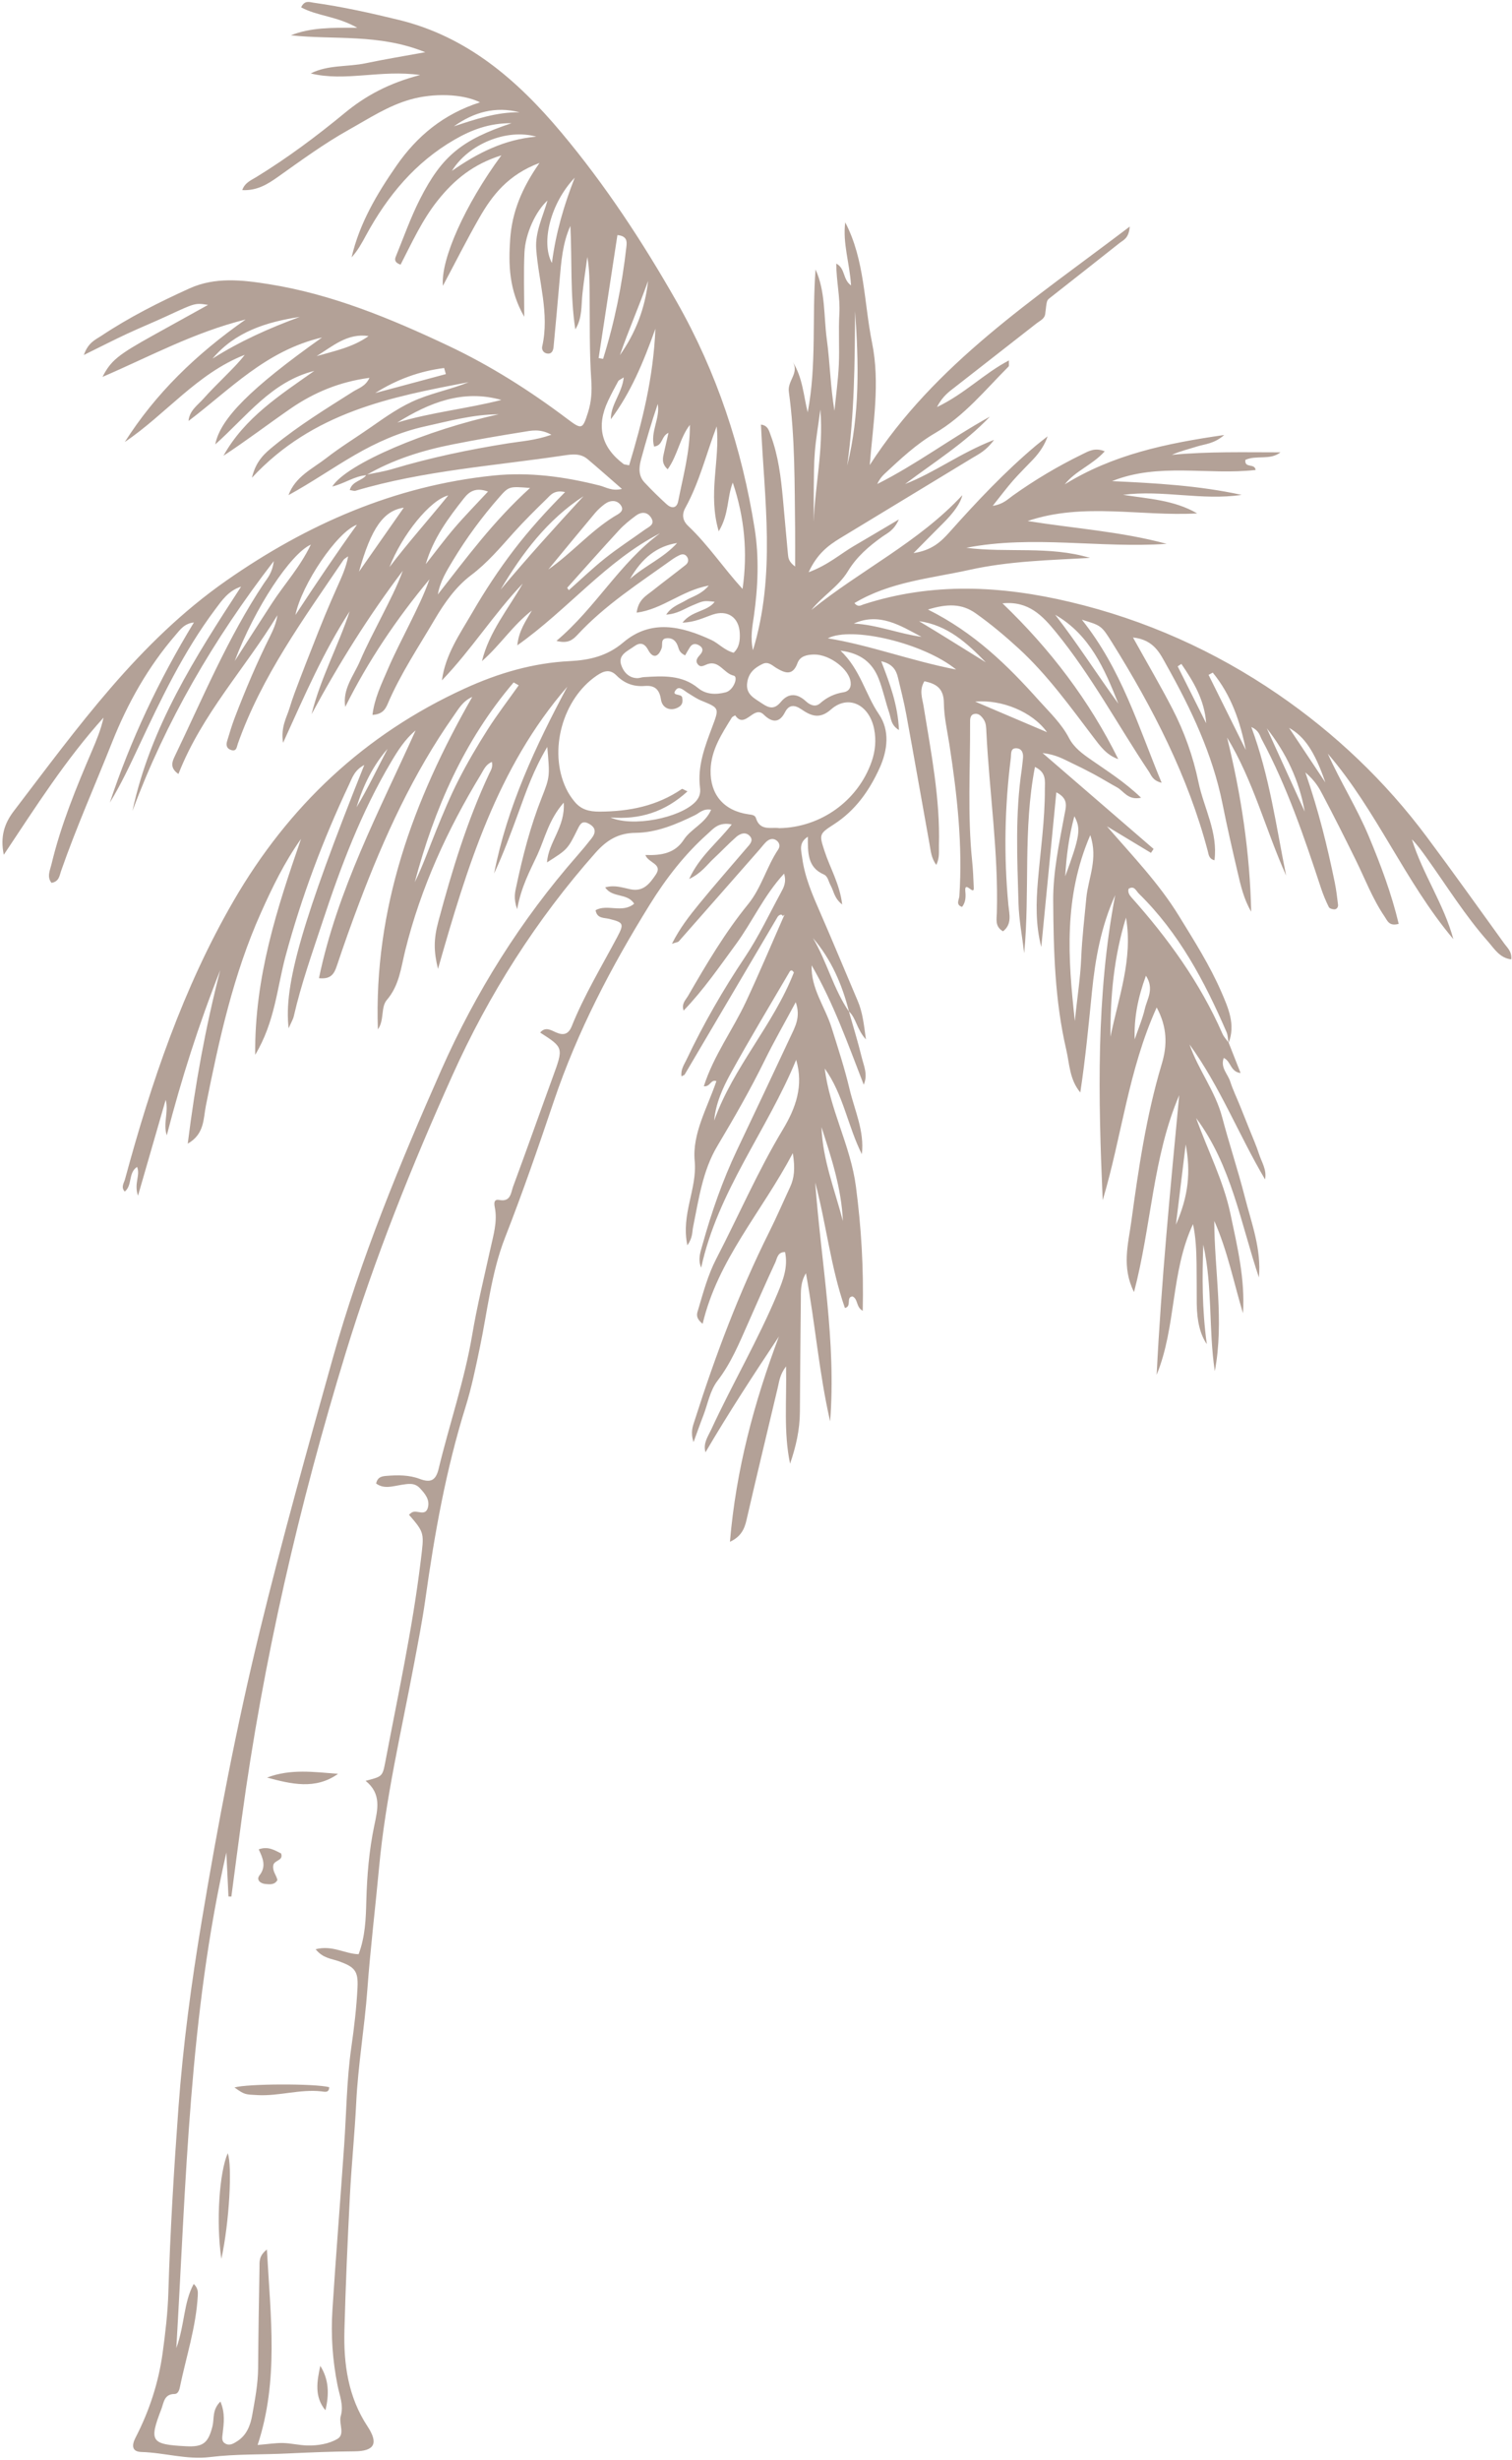 <?xml version="1.0" encoding="UTF-8" standalone="no"?><svg xmlns="http://www.w3.org/2000/svg" xmlns:xlink="http://www.w3.org/1999/xlink" fill="#b3a197" height="500.8" preserveAspectRatio="xMidYMid meet" version="1" viewBox="-0.5 -0.4 308.0 500.8" width="308" zoomAndPan="magnify"><g><g id="change1_1"><path d="M74.19,96.34c-2.45,.15-4.48,1.7-7.01,2.31,2.93-4.64,19.39-11.58,33.9-14.7-5.14,0-10.09,1.37-15.07,2.47-5.08,1.13-9.81,3.24-14.27,5.83-4.53,2.62-8.83,5.62-13.47,8.15,1.38-3.8,4.91-5.37,7.75-7.58,2.87-2.23,5.99-4.13,8.97-6.21,3.11-2.17,6.17-4.36,9.75-5.79,3.37-1.35,6.92-2.06,10.24-3.42-15.85,3.01-31.7,6.05-44.16,19.46,.83-3.52,2.69-5.03,4.5-6.51,5.06-4.14,10.62-7.55,16.13-11.04,1.11-.7,2.51-1.05,3.31-2.79-6.09,.8-11.32,2.99-16.08,6.27-4.57,3.16-8.99,6.53-13.66,9.59,4.31-7.75,11.54-12.36,18.5-17.27-8.68,2.16-13.77,9.26-20.17,14.96,1-5.24,7.26-11.49,21.75-21.77-11.5,2.69-18.78,10.66-27.2,17,.19-2.14,1.86-3.2,3.05-4.54,1.4-1.59,2.93-3.07,4.42-4.58,1.37-1.39,2.77-2.75,3.98-4.34-9.7,3.78-16.06,12.1-24.43,17.74,6.28-9.86,14.46-17.82,24.62-24.94-10.55,2.63-19.43,7.5-29.16,11.69,1.7-3.33,3.19-4.5,10.24-8.42,3.69-2.05,7.39-4.1,11.26-6.24-2.62-.42-2.61-.4-8.25,2.21-2.75,1.28-5.56,2.42-8.31,3.7-2.68,1.25-5.31,2.6-8.74,4.29,.88-2.55,2.36-3.11,3.54-3.89,5.7-3.79,11.8-6.87,18.02-9.68,5.2-2.35,10.73-1.71,16.13-.85,12.86,2.04,24.76,6.98,36.45,12.49,8.68,4.09,16.73,9.2,24.38,14.97,2.93,2.21,3.08,2.09,4.17-1.32,.7-2.18,.83-4.33,.67-6.68-.39-5.74-.27-11.52-.33-17.28-.03-2.56,0-5.12-.47-7.72-.33,2.48-.72,4.95-.99,7.43-.27,2.46,0,5-1.46,7.31-1.06-7.01-.65-14.03-1-21.06-1.6,3.52-1.87,7.3-2.2,11.08-.39,4.53-.8,9.05-1.23,13.58-.06,.59-.28,1.3-1,1.34-.92,.05-1.49-.7-1.31-1.46,1.53-6.75-.76-13.24-1.22-19.85-.24-3.41,1.32-6.49,2.3-9.86-2.38,2.14-4.53,6.73-4.7,10.64-.18,4.03-.04,8.08-.04,13.03-3.14-5.49-3.22-10.67-2.86-15.88,.38-5.33,2.29-10.2,5.97-15.44-6.43,2.42-9.62,6.57-12.27,11.19-2.55,4.45-4.86,9.05-7.41,13.83-.49-5.35,4.53-16.55,11.91-26.56-5.75,1.79-9.62,4.99-12.95,9.16-3.2,4.01-5.3,8.67-7.58,13.09-1.3-.45-1.19-1.1-.98-1.63,1.61-3.93,3.02-7.96,4.94-11.73,4.48-8.81,8.54-12.07,18.65-15.44-4.58-.03-8.19,1.37-11.62,3.35-8,4.62-13.65,11.43-18.01,19.44-.85,1.57-1.7,3.15-2.96,4.52,1.61-6.92,5.14-12.9,9.15-18.67,4.18-6.01,9.54-10.49,17.01-12.89-3.68-1.8-9.55-1.87-14.1-.6-4.6,1.28-8.53,3.9-12.63,6.19-5.04,2.82-9.69,6.23-14.39,9.56-2.1,1.49-4.26,2.87-7.31,2.72,.51-1.51,1.83-2.02,2.87-2.66,6.35-3.89,12.29-8.33,18.03-13.06,4.23-3.49,9-6.07,15.34-7.71-8.13-1.13-15.23,1.41-22.3-.32,3.57-1.8,7.52-1.29,11.24-2.08,3.7-.78,7.43-1.39,12.09-2.24-9.41-3.82-18.53-2.48-27.37-3.44,4.04-1.6,8.26-1.56,13.53-1.53-4.16-2.39-8.17-2.37-11.44-4.17,.72-1.5,1.7-1.06,2.53-.94,5.86,.82,11.62,2.1,17.37,3.5,13.97,3.41,24.14,12.26,33.07,22.89,8.99,10.71,16.64,22.37,23.53,34.48,8.17,14.36,13.31,29.91,15.89,46.23,.92,5.83,.68,11.8-.15,17.69-.31,2.2-.78,4.39-.2,7.04,4.69-15.42,2.32-30.61,1.63-45.94,1.44,.17,1.65,1.29,1.98,2.17,1.56,4.16,2.08,8.52,2.49,12.91,.35,3.77,.67,7.55,1.03,11.32,.07,.73,.13,1.5,1.46,2.5,0-2.81,.02-5.13,0-7.45-.12-9.4,0-18.82-1.28-28.15-.31-2.24,2.16-3.77,.79-6.08,2.03,3.23,2.19,6.8,3.05,10.28,1.85-9.61,.86-19.35,1.6-29.08,2.05,4.52,1.65,9.46,2.29,14.19,.65,4.79,.74,9.66,1.56,14.57,.31-3.1,.74-6.19,.89-9.3,.16-3.48-.09-6.99,.11-10.46,.19-3.34-.62-6.6-.63-10.2,1.9,1.01,1.26,3.19,3.01,4.45-.27-4.5-1.74-8.59-1.18-12.84,4,7.69,3.8,16.31,5.46,24.5,1.67,8.26,.2,16.46-.47,24.91,13.34-20.68,33.34-33.64,52.96-48.55-.17,2.38-1.28,2.73-2,3.29-4.75,3.78-9.53,7.51-14.29,11.26-.62,.49-.61,.5-.92,3.19-.12,1.05-1.05,1.4-1.74,1.94-5.49,4.3-11,8.58-16.49,12.88-1.26,.99-2.65,1.88-3.82,4.18,5.72-2.74,9.59-6.86,14.65-9.49-.03,.72,.07,1.1-.07,1.24-4.78,4.78-9.04,10.1-15.03,13.59-3.8,2.22-7.03,5.27-10.25,8.27-.61,.57-1.11,1.25-1.47,2.06,8.02-4.03,15.13-9.41,22.94-13.72-5.1,5.38-11.36,9.27-17.27,13.72,5.98-2.3,11.15-6.28,18.12-8.99-1.63,2.24-3.13,2.9-4.47,3.71-8.94,5.44-17.89,10.85-26.83,16.28-2.45,1.49-4.73,3.18-6.47,6.96,4.03-1.51,6.47-3.74,9.23-5.35,2.81-1.64,5.6-3.3,9.15-5.4-1.02,2.29-2.35,2.78-3.4,3.53-2.73,1.95-5.2,4.07-6.99,7.03-1.88,3.1-5.15,5-7.43,7.87,10.02-8.12,21.84-13.77,30.75-23.37q-.52,2.37-4.06,5.86c-1.77,1.75-3.51,3.54-5.88,5.93,3.76-.57,5.59-2.32,7.3-4.23,5.55-6.23,11.27-12.3,17.67-17.69,.68-.57,1.39-1.1,2.34-1.85q-.81,2.45-3.01,4.76c-1.36,1.43-2.77,2.81-4.07,4.29-1.28,1.47-2.45,3.04-4.1,5.1,2.12-.32,3.04-1.33,4.09-2.08,4.46-3.18,9.14-5.97,14.06-8.37,1.3-.63,2.61-1.5,4.67-.65-2.53,2.8-5.97,3.97-8.15,6.73,9.74-6.02,20.53-8.34,32.49-10.05-2.07,1.8-3.88,1.82-5.48,2.32-1.72,.54-3.48,.96-5.2,1.72,7.37-.7,14.74-.51,22.14-.51-2.15,1.68-4.94,.5-7.16,1.54-.17,1.8,1.88,.59,2.1,2.05-9.72,1.1-19.75-1.55-29.25,2.27,8.87,.41,17.69,.9,26.38,2.8-8.05,1.21-16.08-1.07-24.14-.01,5.12,.81,10.37,1.03,15.1,3.78-11.5,.65-23.19-2.29-34.53,1.55,9.46,1.52,19.01,2.13,28.31,4.65-13.61,.93-27.26-1.83-40.81,.8,8.37,1.08,16.92-.44,25.2,2.06-8.25,.46-16.49,.64-24.59,2.44-7.91,1.75-16.13,2.4-23.4,6.76,.77,.92,1.33,.43,1.84,.27,14.01-4.55,28.1-3.83,42.18-.48,15.22,3.61,29.36,9.95,42.19,18.73,11.66,7.98,21.92,17.72,30.42,29.13,5.35,7.17,10.54,14.46,15.78,21.71,.6,.83,1.52,1.54,1.39,3.17-2.39-.28-3.48-2.21-4.76-3.66-4.63-5.24-8.32-11.19-12.37-16.86-.96-1.34-1.9-2.7-3.11-3.91,2.18,7.03,6.5,13.15,8.44,20.31-9.87-11.72-15.59-26.16-25.57-37.75,2.56,5.71,5.91,11.01,8.32,16.76,2.44,5.82,4.65,11.71,6.12,17.88-1.97,.55-2.31-.66-2.86-1.46-2.49-3.66-4.04-7.8-5.99-11.74-2.14-4.35-4.33-8.69-6.59-12.98-.73-1.4-1.49-2.85-3.57-4.65,2.76,8.01,4.5,15.19,5.99,22.43,.3,1.48,.48,2.99,.66,4.49,.06,.48-.25,.95-.74,.96-.39,.01-1-.18-1.14-.47-.6-1.22-1.13-2.48-1.56-3.77-3.42-10.38-6.92-20.72-12.11-30.39-.41-.77-.53-1.77-2.11-2.49,3.72,10.05,5.05,20.19,7.09,30.24-4.17-9.29-6.66-19.26-12.03-28.1,2.87,11.65,4.65,23.43,4.91,35.45-1.51-2.55-2.15-5.37-2.8-8.18-1.07-4.58-2.12-9.16-3.04-13.77-2.03-10.1-6.38-19.26-11.36-28.15-1.36-2.42-2.56-5.26-6.88-5.72,2.87,5.17,5.58,9.77,8.02,14.49,2.45,4.73,4.24,9.76,5.32,14.97,1.09,5.25,4,10.18,3.26,15.9-1.16-.3-1.18-1.19-1.36-1.86-4.03-15.27-11.17-29.11-19.47-42.42-2.2-3.52-2.23-3.5-6.18-4.7,8.1,10.15,11.44,21.61,16.25,33.2-1.87-.45-2.11-1.55-2.61-2.29-6.32-9.45-11.69-19.52-18.92-28.37-2.75-3.37-5.6-6.4-10.89-5.87,9.76,9.36,17.68,19.79,23.58,31.71-2.37-.8-3.68-2.64-5.03-4.42-4.77-6.28-9.37-12.69-15.22-18.07-2.8-2.57-5.7-5-8.79-7.19-2.83-2-5.77-1.98-9.72-.77,9.47,4.73,16.21,11.37,22.62,18.53,2.2,2.45,4.57,4.68,6.11,7.63,1.02,1.95,2.72,3.19,4.48,4.41,3.32,2.32,6.78,4.47,10.2,7.74-2.68,.59-3.54-1.38-4.92-2.12-1.6-.87-3.14-1.83-4.74-2.69-1.47-.79-2.96-1.54-4.47-2.25-1.58-.74-3.1-1.7-5.94-2.04,8.09,6.98,15.35,13.26,22.62,19.53l-.54,.8c-2.99-1.8-5.98-3.6-8.97-5.41,5.15,5.96,10.58,11.57,14.68,18.26,3.1,5.04,6.29,10.06,8.64,15.48,1.39,3.21,2.93,6.65,1.46,10.38-.13-.74-.12-1.55-.41-2.22-4.47-10.33-9.69-20.2-17.86-28.19-.54-.53-.95-1.73-2.1-.98-.18,.73,.17,1.26,.56,1.71,7.49,8.39,14.02,17.42,18.56,27.78,.3,.68,.85,1.24,1.28,1.86,.77,1.95,1.53,3.9,2.42,6.15-2.12-.25-1.94-2.42-3.43-3.07-.73,1.95,.82,3.25,1.31,4.78,.56,1.73,1.36,3.37,2.04,5.06,.63,1.55,1.25,3.09,1.86,4.64,.67,1.69,1.42,3.36,1.98,5.09,.53,1.66,1.62,3.2,1.22,5.15-5.35-9.05-9.18-18.91-15.38-27.47,1.76,5.14,5.24,9.48,6.64,14.79,1.43,5.42,3.21,10.75,4.6,16.18,1.37,5.39,3.43,10.68,2.89,16.46-3.71-11.04-5.58-22.78-12.79-32.45,2.32,6.49,5.54,12.67,6.98,19.45,1.41,6.68,3.02,13.34,2.57,20.3-1.9-6.3-3.15-12.74-5.85-18.8,.03,10.22,2.04,20.37,.11,30.58-1.29-8.45-.42-17.06-2.35-25.75-.22,6.63-.27,12.96,.72,20.25q-1.99-2.85-2.05-8.23c-.02-2.73,0-5.46-.04-8.19-.04-2.66-.15-5.32-.72-8.01-4.57,9.77-3.38,20.86-7.41,30.68,.95-19.04,2.8-37.96,4.6-56.93-5.42,12.67-5.64,26.54-9.21,40.08-2.56-5.09-1.17-9.81-.55-14.35,1.47-10.81,3.06-21.62,6.21-32.11,1.13-3.77,1.14-7.43-1.04-11.48-5.79,12.76-7.13,26.36-11,39.24-.9-20.8-1.38-41.54,2.55-62.11-2.86,6.31-4.07,12.97-4.74,19.71-.68,6.77-1.32,13.55-2.37,20.47-2.21-2.66-2.18-5.78-2.87-8.75-2.32-9.99-2.58-20.09-2.65-30.26-.04-5.98,1.23-11.74,2.3-17.55,.3-1.61,.9-3.23-1.66-4.55-1.05,10.75-2.06,21.12-3.07,31.49-1.18-4.54-1.06-9.03-.68-13.55,.53-6.19,1.43-12.35,1.41-18.57,0-1.61,.38-3.4-2.02-4.53-2.46,12.66-1,25.33-2.19,37.92-.4-3.38-1.06-6.76-1.16-10.15-.26-9.09-.7-18.19,.66-27.25,.11-.75,.16-1.51,.25-2.26,.12-1.02-.18-1.96-1.24-2.06-1.37-.13-1.13,1.14-1.23,1.96-1.26,9.96-1.45,19.94-.5,29.94,.18,1.85,.8,3.88-1.09,5.36-1.7-.97-1.29-2.5-1.26-3.76,.34-12.31-1.52-24.5-2.13-36.75-.05-.9-.02-1.83-.56-2.63-.44-.65-1-1.26-1.81-1.13-.98,.15-.96,1.09-.95,1.81,.04,9.39-.55,18.8,.42,28.18,.19,1.8,.25,3.62,.33,5.44,.08,1.68-1.95-1.68-1.72,.72,.1,1.01,.11,2.14-.66,3.15-1.36-.42-.61-1.46-.56-2.17,.7-10.36-.44-20.58-2.01-30.79-.44-2.84-1.11-5.7-1.14-8.55-.02-2.98-1.55-3.92-3.97-4.43-1.1,1.82-.43,3.44-.17,5.04,1.52,9.42,3.4,18.81,3.13,28.43-.03,1.2,.17,2.43-.53,3.92-1.04-1.38-1.13-2.85-1.38-4.22-1.59-8.8-3.12-17.61-4.74-26.41-.46-2.53-1.11-5.03-1.7-7.53-.37-1.57-1.16-2.78-3.4-3.3,1.75,4.56,3.38,8.85,3.61,14-1.66-.98-1.61-2.41-1.98-3.5-.78-2.29-1.27-4.69-2.15-6.94-1.24-3.15-3.52-5.19-7.78-5.72,4.09,3.89,5.05,8.89,7.83,12.95,2.24,3.28,1.79,7.3,.14,10.94-2.1,4.62-4.94,8.66-9.33,11.48-3.05,1.96-2.99,2.07-1.86,5.53,1.11,3.39,3.04,6.53,3.57,10.78-1.65-1.28-1.71-2.74-2.35-3.86-.44-.78-.54-1.88-1.41-2.26-3.37-1.47-3.23-4.49-3.24-7.68-1.94,1.24-1.34,2.82-1.16,4.24,.51,3.96,2.09,7.57,3.67,11.19,2.61,5.97,5.09,12,7.65,18,.96,2.24,1.24,4.6,1.67,7.84-1.92-2.13-1.98-4.35-3.45-5.68-1.4-5.51-3.61-10.62-7.34-14.96,2.84,4.79,4.16,10.34,7.33,14.97,.87,3.06,1.82,6.1,2.57,9.19,.44,1.82,1.34,3.64,.44,5.69-3.21-8.27-6.16-16.61-10.61-24.3-.17,4.71,2.71,8.41,4.04,12.61,1.32,4.19,2.69,8.38,3.7,12.65,1.03,4.32,3.04,8.47,2.49,13.19-2.86-5.67-3.77-12.18-7.56-17.44,1.01,8.31,5.26,15.69,6.35,24.01,1.09,8.31,1.59,16.57,1.39,25.31-1.39-.72-.93-2.41-2.08-2.92-1.42,.13-.07,2.03-1.55,2.35-2.9-8.28-3.79-17.05-6.05-25.55,1.18,16.2,4.32,32.26,3.04,48.63-2.26-9.8-3.02-19.83-4.93-30.15-1.17,1.95-1.02,3.76-1.04,5.49-.08,7.58-.14,15.17-.19,22.75-.02,3.62-.81,7.08-2,10.53-1.34-6.36-.67-12.77-.82-19.81-1.26,1.67-1.38,3.01-1.68,4.29-2.13,9-4.31,17.99-6.38,27.01-.43,1.89-1.17,3.39-3.37,4.41,1.23-14.59,4.9-28.32,9.98-41.8-5.17,7.78-10.24,15.53-14.96,23.58-.52-1.83,.49-3.19,1.15-4.6,4.33-9.36,9.57-18.27,13.55-27.81,1.13-2.7,2.14-5.32,1.51-8.35-1.53-.04-1.61,1.28-1.99,2.1-1.92,4.12-3.74,8.3-5.58,12.46-1.78,4.02-3.45,8.07-6.17,11.61-1.59,2.07-1.99,4.73-2.92,7.13-.6,1.53-1.14,3.09-1.98,5.38-.68-2.04-.14-3.26,.22-4.39,4.19-13.16,9.04-26.06,15.22-38.44,1.49-2.98,2.81-6.05,4.22-9.08,.86-1.85,1.05-3.76,.56-6.91-6.4,12.09-15.27,21.66-18.37,34.74-1.61-1.27-1.12-2.18-.88-2.99,1.03-3.49,1.99-7.04,3.67-10.27,4.54-8.75,8.45-17.82,13.54-26.28,2.63-4.37,4.28-8.9,2.72-14.2-5.9,14.36-15.97,26.74-19.35,42.32-.74-1.77-.11-3.3,.3-4.79,1.83-6.58,4.08-13.02,7.02-19.21,3.65-7.67,7.28-15.34,10.88-23.04,.94-2.01,2.12-4.03,1.06-7.01-2.27,4.24-4.42,7.97-6.31,11.82-2.94,6-6.26,11.76-9.68,17.5-2.98,5-3.77,10.83-4.92,16.47-.21,1.01-.04,2.1-1.16,3.7-1.35-6.31,2.03-11.49,1.49-17.16-.53-5.57,2.57-10.8,4.42-16.26-1.18-.42-1.22,1.2-2.56,1.04,1.99-6.23,5.86-11.41,8.55-17.14,2.7-5.76,5.16-11.62,7.88-17.78-.82,.63-.07,.11-.66-.01-.13-.03-.29,.05-.42,.13-.13,.08-.25,.19-.32,.32-6.32,10.7-12.62,21.41-18.94,32.11-.06,.11-.26,.14-.64,.35-.19-1.38,.53-2.36,1.01-3.37,3.45-7.28,7.47-14.25,11.94-20.93,2.8-4.19,4.91-8.71,7.3-13.1,.56-1.03,1.18-2.1,.65-3.87-4.15,4.51-6.46,9.82-9.82,14.39-3.37,4.59-6.59,9.29-10.65,13.5-.48-1.41,.43-2.17,.93-3.03,3.72-6.44,7.5-12.84,12.21-18.63,2.72-3.34,3.76-7.6,6.13-11.14,.37-.55,.33-1.19-.15-1.67-.63-.63-1.42-.58-2.06-.08-.58,.46-1.02,1.1-1.52,1.67-5.5,6.26-11,12.53-16.52,18.78-.16,.18-.51,.19-1.4,.5,1.62-3.22,3.56-5.68,5.51-8.07,3.16-3.88,6.48-7.63,9.72-11.44,.57-.67,1.44-1.46,.7-2.35-.84-1.02-2.01-.61-2.84,.12-1.59,1.4-3.04,2.95-4.6,4.4-1.38,1.28-2.45,2.95-4.98,4.15,2.15-4.68,5.74-7.35,8.68-11.11-2.68-.55-3.75,.87-4.9,1.9-4.68,4.17-8.49,9.09-11.78,14.39-7.86,12.66-14.73,25.77-19.53,39.96-3.15,9.33-6.36,18.64-9.96,27.83-2.82,7.2-3.59,15.02-5.18,22.58-.84,4-1.66,8.03-2.88,11.93-3.99,12.78-6.33,25.89-8.18,39.12-.61,4.35-1.46,8.67-2.27,12.99-2.6,13.84-5.86,27.59-7.16,41.62-.77,8.29-1.78,16.56-2.39,24.87-.57,7.7-1.89,15.33-2.27,23.06-.31,6.35-.97,12.68-1.29,19.03-.47,9.08-.87,18.17-1.11,27.27-.18,6.9,.74,13.56,4.7,19.57,2.3,3.49,1.42,5.06-2.68,5.09-4.51,.03-9.07,.22-13.53,.43-5.27,.26-10.6,.09-15.84,.73-4.78,.59-9.32-.9-14.01-1.03-2.05-.06-1.94-1.47-1.19-2.93,2.81-5.44,4.69-11.2,5.52-17.25,.55-4.05,1.04-8.13,1.16-12.22,.38-12.58,1.14-25.14,2.06-37.69,.93-12.71,2.62-25.33,4.72-37.9,3.32-19.89,7.09-39.7,11.88-59.3,4.53-18.56,9.68-36.96,14.83-55.36,5.67-20.24,13.65-39.6,22.11-58.71,7-15.82,16.21-30.53,27.71-43.64,1-1.14,1.97-2.31,2.9-3.5,.89-1.15,.95-2.16-.52-2.97-1.36-.74-1.77-.02-2.32,1.1-2.04,4.14-2.09,4.12-6.23,6.76,.25-4.12,3.75-7.18,3.4-12.17-3.09,3.53-3.83,7.3-5.37,10.64-1.52,3.27-3.28,6.45-4.12,11.06-.79-2.28-.41-3.52-.15-4.75,1.3-6.09,2.84-12.1,5.14-17.91,1.71-4.34,1.67-4.36,1.15-10.38-2.8,4.69-4.27,8.98-5.82,13.23-1.55,4.23-3.1,8.45-5.01,12.53,2.65-13.58,8.45-25.93,14.91-38.02-14.28,16.48-20.43,36.74-26.34,57.45-.88-3.56-.91-6.03,.08-9.69,2.75-10.26,5.83-20.42,10.36-30.07,.31-.66,.78-1.29,.54-2.37-1.25,.49-1.68,1.62-2.25,2.56-6.81,11.21-12.23,23-15.4,35.8-.86,3.45-1.19,7.11-3.75,10.09-1.28,1.49-.47,4.14-1.83,5.99-.84-24.56,7.13-46.53,19.23-67.68-1.93,.85-2.79,2.43-3.78,3.84-8.27,11.75-14.17,24.7-19.23,38.06-1.61,4.25-3.14,8.54-4.58,12.86-.54,1.61-1.2,2.77-3.64,2.5,3.74-17.96,12.25-33.96,19.69-50.44-2.16,1.79-3.63,4.12-5.02,6.47-6.08,10.23-10.25,21.3-13.96,32.55-2.09,6.33-4.34,12.63-5.83,19.15-.16,.68-.55,1.3-1.05,2.46-1.08-8.68,2.84-22.14,15.4-53.59-1.99,1.04-2.46,2.62-3.09,3.96-5.32,11.27-9.69,22.88-12.94,34.94-1.75,6.5-2.16,13.41-6.19,20.1-.15-15.82,4.47-29.89,9.34-43.96-3.36,4.72-5.84,9.84-8.16,15.02-5.63,12.54-8.54,25.88-11.22,39.28-.54,2.69-.26,5.79-3.7,7.75,1.51-12.12,3.64-23.78,6.62-35.32-4.36,10.97-7.93,22.19-10.89,33.63-.8-2.47,.43-4.75-.22-7.24-1.8,6.23-3.61,12.47-5.64,19.52-.88-2.54,.53-4.14-.19-5.86-1.85,1.22-.92,3.76-2.51,5.02-.83-.88-.16-1.74,.05-2.5,5.33-19.67,11.82-38.89,22.09-56.63,11.19-19.33,26.72-33.97,47.13-43.29,6.83-3.12,13.88-5.2,21.42-5.57,3.97-.2,7.58-1.02,10.86-3.8,5.65-4.8,11.87-3.32,17.93-.51,1.5,.69,2.61,2.07,4.55,2.61,1.16-1.05,1.33-2.55,1.25-4.01-.16-3.22-2.52-4.78-5.51-3.76-1.83,.62-3.58,1.55-6.16,1.64,1.93-2.48,5.01-2.21,6.56-4.24-2.26-.27-2.25-.25-4.74,.82-1.51,.65-2.89,1.64-5.14,1.79,1.14-1.71,2.73-2.13,4.02-2.91,1.35-.82,3.04-1.12,4.66-3.01-5.55,1.02-9.37,4.8-14.69,5.52,.33-2.65,1.92-3.43,3.16-4.42,2.25-1.79,4.57-3.51,6.82-5.3,.5-.39,.68-1.02,.3-1.62-.39-.63-1-.64-1.59-.35-.54,.26-1.07,.58-1.56,.93-6.65,4.77-13.57,9.2-19.18,15.26-1,1.07-1.98,1.85-4.29,1.24,8.01-6.74,12.87-15.86,21.11-21.91-11.01,5.65-18.73,15.49-29.08,22.82,.29-2.93,1.69-4.91,2.97-7.09-3.87,2.96-6.5,7.11-10.17,10.3,1.45-5.96,5.33-10.59,8.3-15.78-5.9,6.19-10.48,13.5-16.46,19.7,.7-5.27,3.66-9.44,6.18-13.79,2.59-4.47,5.42-8.77,8.56-12.87,3.08-4.01,6.48-7.77,10.35-11.67-2.24-.5-2.98,.63-3.78,1.41-2.28,2.22-4.55,4.47-6.68,6.83-2.73,3.04-5.33,6.14-8.65,8.65-3.15,2.37-5.46,5.65-7.47,9.07-3.3,5.62-6.94,11.05-9.52,17.07-.49,1.15-1.07,2.21-3.14,2.33,.41-3.37,1.84-6.28,3.09-9.2,1.37-3.21,2.99-6.3,4.53-9.43,1.44-2.93,2.9-5.85,3.99-8.97-6.69,8.03-12.48,16.6-17.15,25.97-.6-3.65,1.73-6.36,3.01-9.35,1.31-3.06,2.88-6.02,4.38-9,1.54-3.06,3.14-6.1,4.33-9.36-6.98,9.22-13.07,18.98-18.58,29.19,1.81-7.3,5.41-13.85,7.76-20.93-5.29,8.15-9.14,17.02-13.57,26.77-.5-3.27,.75-5.16,1.34-7.14,.6-2.03,1.39-4.01,2.14-6,.8-2.13,1.65-4.24,2.48-6.36,.83-2.12,1.66-4.24,2.53-6.34,.81-1.96,1.66-3.91,2.52-5.85,.9-2.01,1.84-4.01,2.25-6.28-.34,.26-.77,.45-.99,.79-8.07,11.92-16.61,23.59-21.48,37.35-.24,.67-.23,1.64-1.36,1.29-.89-.27-1.09-.97-.83-1.8,.49-1.59,.95-3.2,1.55-4.76,2.17-5.67,4.53-11.26,7.25-16.69,.65-1.31,1.22-2.66,1.45-4.19-6.55,10.82-15.39,20.12-20.16,32.32-1.78-1.22-1.31-2.46-.72-3.67,5.72-11.88,10.77-24.1,18.13-35.14,.72-1.08,1.7-2.07,2.01-4.53-12.4,16.11-22.01,32.67-28.79,50.87,3.63-17.02,12.79-31.36,22.13-45.67-2.57,.82-3.9,2.79-5.31,4.68-6.41,8.56-10.98,18.14-15.49,27.75-1.84,3.91-3.66,7.84-5.94,11.54,4.24-12.76,9.92-24.84,17.13-36.68-1.97,.22-2.81,1.48-3.74,2.56-5.61,6.5-9.76,13.87-12.92,21.82-3.47,8.74-7.3,17.34-10.4,26.22-.32,.92-.39,2.16-1.95,2.41-.98-1.22-.31-2.53-.01-3.76,1.91-8,5.03-15.58,8.25-23.11,.93-2.18,1.84-4.36,2.36-6.76-7.7,8.52-13.8,18.14-20.32,27.92-.76-3.7,.12-6.38,2.05-8.91,12.98-16.99,25.42-34.44,43.3-46.92,16.45-11.48,34.31-19.31,54.42-21.38,7.32-.75,14.51,.24,21.62,2.04,1.27,.32,2.46,1.18,4.53,.69-2.53-2.2-4.74-4.17-7-6.07-1.41-1.18-3.03-1.02-4.75-.76-14.22,2.13-28.64,3.08-42.53,7.2-.26,.08-.57-.06-1.16-.14,.47-1.88,2.6-1.86,3.42-3.13,1.77-.38,3.58-.65,5.31-1.17,7.71-2.31,15.56-3.95,23.49-5.21,2.75-.44,5.55-.59,8.85-1.75-2.36-1.31-4.16-.83-5.85-.56-4.78,.76-9.56,1.59-14.31,2.53-6.11,1.21-12.02,3.05-17.46,6.19Zm1.93,205.29c.27-1.37,1.22-1.5,2.12-1.57,2.28-.19,4.59-.2,6.74,.61,2.2,.83,3.29,.38,3.87-2.04,2.2-9.13,5.28-18.03,6.85-27.34,.98-5.82,2.4-11.57,3.67-17.35,.61-2.81,1.5-5.58,.93-8.52-.14-.73-.29-1.76,.91-1.53,2.37,.45,2.35-1.5,2.82-2.75,2.74-7.39,5.36-14.83,8.06-22.23,2.2-6.03,2.24-6.02-2.56-9.1,1.08-1.26,2.19-.49,3.22-.04,1.54,.68,2.55,.4,3.22-1.26,2.55-6.35,6.11-12.19,9.3-18.22,1.41-2.66,1.21-2.9-1.65-3.62-1.09-.27-2.5-.03-2.8-1.77,2.4-1.34,5.43,.7,7.86-1.32-1.4-2.25-4.45-1.12-5.9-3.33,1.98-.55,3.58,.08,5.18,.4,2.61,.51,3.86-1.14,5.1-2.95,1.55-2.26-1.5-2.37-2.09-4.04,3.29,.12,6.02-.35,7.82-3.11,1.47-2.25,4.39-3.31,5.57-6.11-1.61-.27-2.35,.64-3.27,1.1-3.84,1.88-7.84,3.57-12.1,3.61-3.59,.03-5.93,1.53-8.16,4.03-12.08,13.61-21.77,28.88-29.18,45.36-8.26,18.37-15.79,37.12-21.71,56.42-9.52,31.07-16.82,62.65-21.2,94.87-.72,5.29-1.41,10.58-2.11,15.88l-.59-.03c-.14-2.87-.28-5.74-.43-8.95-7.54,33.16-8.18,66.6-10.19,100.88,1.74-4.79,1.45-9.2,3.54-13.05,.89,.85,.87,1.64,.83,2.37-.34,6.41-2.38,12.48-3.66,18.71-.12,.61-.42,1.33-1.05,1.33-2.14,0-2.2,1.72-2.71,3.07-2.54,6.59-2.14,7.2,5.04,7.57,3.48,.18,4.51-.65,5.38-4.1,.38-1.51-.12-3.3,1.61-5,1.01,2.4,.69,4.45,.46,6.47-.08,.75-.29,1.58,.48,2.05,.92,.57,1.76,.02,2.52-.47,1.95-1.26,2.68-3.31,3.04-5.4,.55-3.13,1.16-6.26,1.18-9.46,.05-6.82,.16-13.65,.28-20.47,.02-1.09-.2-2.35,1.51-3.67,.74,13.65,2.44,26.65-1.89,39.79,2.18-.18,3.67-.43,5.16-.4,1.65,.04,3.3,.46,4.96,.5,2.13,.05,4.37-.31,6.13-1.33,1.63-.95,.23-3.12,.69-4.69,.63-2.16-.27-4.2-.67-6.26-1-5.07-1.37-10.09-1.03-15.33,.71-11.19,1.62-22.36,2.39-33.55,.46-6.64,.51-13.31,1.46-19.92,.58-4.04,1.06-8.12,1.26-12.2,.16-3.36-.62-4.16-3.81-5.3-1.48-.53-3.22-.58-4.72-2.44,3.36-.9,5.95,.94,8.75,1.01,1.35-3.58,1.48-7.2,1.57-10.82,.14-5.16,.56-10.31,1.62-15.35,.71-3.35,1.5-6.51-1.77-9.13,3.3-.86,3.44-.83,3.98-3.64,2.59-13.69,5.58-27.32,7.26-41.18,.68-5.63,.85-5.6-2.4-9.35,.23-.18,.44-.41,.7-.52,1.01-.45,2.63,.87,3.14-.89,.47-1.65-.57-2.88-1.63-4.01-1.1-1.17-2.43-.87-3.81-.66-1.69,.26-3.47,.91-5.08-.27Zm47.7-135.63c4.52,2.04,14.17,.14,17.32-3.14,.8-.84,1.11-1.76,.96-2.88-.56-4.38,.97-8.36,2.46-12.33,1.48-3.94,1.51-3.89-2.23-5.43-.97-.4-1.85-1.02-2.75-1.57-.75-.46-1.7-1.47-2.37-.64-1.12,1.37,1.09,.72,1.25,1.57,.16,.85,.08,1.49-.67,1.95-1.54,.95-3.37,.36-3.65-1.52-.32-2.15-1.35-2.92-3.31-2.76-2.26,.18-4.14-.52-5.74-2.13-1.3-1.31-2.51-1.01-4,0-6.97,4.71-9.94,15.3-6.27,23.01,.45,.95,1.04,1.85,1.71,2.66,1.32,1.6,2.9,2.05,5.14,2.04,6.06-.03,11.67-1.15,16.73-4.61,.12-.08,.47,.19,1.14,.49-4.58,4.2-9.77,5.81-15.75,5.3Zm34.39,2.2c8.55-.15,16.05-5.61,18.83-13.51,.78-2.2,.97-4.46,.52-6.7-1.01-4.99-5.3-7.03-8.78-3.96-2.32,2.05-4.07,1.32-6.03-.02-1.4-.96-2.54-.99-3.35,.6-1.24,2.43-2.84,1.93-4.33,.47-2.06-2.02-3.8,3.07-5.81,.16,0,0-.56,.24-.7,.47-2.04,3.31-4.21,6.55-4.31,10.68-.11,4.93,2.66,8.27,7.73,8.99,.63,.09,1.31,.13,1.5,.75,.83,2.71,3.09,1.83,4.72,2.06Zm-7.45-48.7c1.08-7.43,.39-14.6-1.99-21.65-1.19,3-.73,6.4-2.86,9.91-2.26-7.62,.3-14.53-.42-21.35-2.13,5.6-3.51,11.37-6.38,16.57-.76,1.38-.57,2.61,.58,3.7,4.08,3.86,7.17,8.55,11.07,12.82Zm22.02,19.01c-.24-2.63-4.26-5.69-7.42-5.66-1.44,.02-2.88,.3-3.41,1.75-.97,2.65-2.54,2.04-4.26,1.02-.89-.53-1.67-1.43-2.86-.85-1.55,.75-2.76,1.72-3.09,3.61-.46,2.58,1.38,3.33,3.02,4.45,1.5,1.02,2.54,1.19,3.82-.35,1.54-1.85,3.32-1.75,5.1-.1,.8,.74,1.9,1.26,2.87,.41,1.41-1.25,2.97-1.98,4.83-2.27,.97-.15,1.54-.91,1.4-2Zm-33.72-5.48c-1.11-.55-1.24-1.15-1.42-1.71-.35-1.13-1.03-1.87-2.27-1.79-1.4,.1-.82,1.26-1.09,2.03-.6,1.7-1.73,2.27-2.75,.35-.81-1.52-1.77-1.52-2.9-.69-1.27,.93-3.26,1.67-2.6,3.72,.44,1.37,1.49,2.68,3.27,2.72,.44,.01,.89-.18,1.33-.21,3.89-.24,7.75-.5,11.08,2.23,1.63,1.34,3.66,1.37,5.62,.86,1.61-.42,2.61-3.17,1.63-3.39-2.01-.45-2.94-3.14-5.3-2.36-.71,.24-1.4,.82-2.01,.05-.6-.75-.04-1.39,.47-1.96,.61-.68,.69-1.35-.16-1.87-.72-.44-1.43-.43-1.93,.36-.32,.49-.59,1.01-.97,1.66Zm-11.41-38.68c2.69-8.94,4.94-17.79,5.36-27.83-2.5,6.98-5.05,13.05-9.07,18.43-.06-2.98,2.28-5.29,2.62-8.52-.65,.43-.99,.54-1.12,.76-.73,1.33-1.44,2.67-2.08,4.03q-3.66,7.75,3.18,12.86c.11,.08,.28,.07,1.11,.25Zm12.4-8.28c-2.08,2.68-2.5,6.22-4.54,9.07-1.34-1.21-.98-2.38-.72-3.54,.28-1.22,.55-2.43,.88-3.88-1.53,.69-1.07,2.57-2.93,2.79-.83-2.98,1.28-5.75,.75-8.67-1.28,3.73-2.37,7.49-3.4,11.27-.45,1.65-.58,3.34,.7,4.71,1.44,1.54,2.95,3.02,4.51,4.44,.98,.89,2.05,.88,2.35-.62,1.01-5.13,2.44-10.2,2.38-15.56Zm78.41,121.36c.43-4.48,1.12-8.63,1.29-12.85,.17-4.07,.66-8.12,1.04-12.18,.38-4.01,2.45-7.93,.8-12.78-5.44,12.63-4.55,25.05-3.14,37.81ZM107.47,98.94c-4.19-.32-4.28-.39-6.29,1.91-3.5,4-6.65,8.26-9.4,12.82-1.3,2.16-2.64,4.31-3.09,6.95,5.75-7.34,11.24-14.84,18.78-21.68Zm-2.3,40.18l-1.04-.59c-10.1,11.84-16.16,25.73-20.14,40.67,1.66-3.37,2.9-6.94,4.32-10.43,1.43-3.51,2.88-7.02,4.6-10.39,1.79-3.51,3.8-6.92,5.91-10.24,1.97-3.1,4.22-6.02,6.34-9.02Zm89.1-3.21c-6.68-5.45-21.35-8.86-26.14-6.36,8.62,1.4,16.85,4.55,26.14,6.36Zm-72.82-63.41l.9,.16c2.34-7.45,3.88-15.07,4.75-22.84,.11-.97,.21-2.18-1.83-2.36-1.28,8.38-2.55,16.71-3.83,25.05Zm-6.42,46.76l.34,.49c2.47-2.19,4.85-4.48,7.43-6.53,2.59-2.06,5.38-3.86,8.07-5.8,.81-.58,2.13-1.03,1.28-2.4-.79-1.27-2.03-1.26-3.14-.43-1.2,.89-2.4,1.85-3.41,2.95-3.57,3.87-7.05,7.81-10.57,11.73Zm113.84,67.15c-2.45,7.92-3.22,16.04-3.16,24.25,1.63-8.01,4.61-15.84,3.16-24.25ZM47.31,134.18c2.54-3.94,5.06-7.89,7.62-11.82,2.49-3.83,5.65-7.23,7.89-11.89-4.13,1.87-11.41,12.86-15.51,23.71Zm113.91,63.38c-.23-.22-.32-.39-.43-.4-.12-.01-.33,.07-.39,.18-4.04,6.91-8.19,13.77-12.05,20.78-1.62,2.95-3.06,6.1-3.37,9.61,3.89-10.91,12.09-19.49,16.24-30.17ZM80.42,85.63c6.94-2.11,14.2-2.81,21.21-4.61-7.88-2.21-14.69,.56-21.21,4.61Zm30.77,29.91c4.76-3.31,8.49-7.72,13.4-10.78,.79-.49,2.28-1.06,1.34-2.35-.79-1.07-2.15-1.01-3.25-.19-.72,.54-1.41,1.16-1.98,1.84-3.19,3.81-6.34,7.64-9.5,11.47Zm-24.95-1.1c1.94-2.46,3.81-5,5.85-7.38,2.11-2.46,4.39-4.77,6.82-7.39-2.47-.89-3.79-.04-4.88,1.34-3.18,4.03-6.25,8.14-7.8,13.43Zm32.12-13.82c-7.33,4.78-12.48,11.58-16.89,19.02,5.45-6.49,11.13-12.76,16.89-19.02Zm108.95,42.23c-2.79-7.03-5.79-14.02-12.86-18.09,4.53,5.83,8.47,12.06,12.86,18.09ZM72.21,106.43c-4.02,1.41-11.28,12.18-12.53,18.37,4.27-6.51,8.29-12.47,12.53-18.37ZM116.57,35.78c-4.85,5.09-6.95,13.1-4.64,17.36,.79-6.18,2.48-11.83,4.64-17.36Zm55.5,58.62c2.6-10.38,2.36-20.92,1.61-31.48-.05,10.52-.13,21.04-1.61,31.48ZM108.74,27.42c-6.02-1.7-13.83,1.5-17.19,6.98,5.32-3.73,10.78-6.43,17.19-6.98Zm-36.11,88.56c3.01-4.3,6.02-8.6,9.12-13.03-4.09,.61-6.62,4.09-9.12,13.03Zm6.21-.93c3.73-4.91,7.8-9.45,11.97-14.59-3.68,.91-9.41,8.02-11.97,14.59Zm-36.05-42.44c5.61-3.56,11.6-6.22,17.79-8.5-6.8,1.04-13.16,3.01-17.79,8.5Zm169.99,76.05c-2.98-4.16-9.2-6.69-14.64-6.23,5.36,2.28,10,4.26,14.64,6.23Zm33.77-12.13c-.29,.15-.57,.3-.86,.46l7.59,15.29c-1.14-5.79-3.01-11.22-6.74-15.75Zm-75.35,111.65c-.29-6.65-2.34-12.88-4.36-19.12,.23,6.66,2.72,12.79,4.36,19.12Zm86.35-100.31c2.58,5.65,5.16,11.3,7.73,16.96-1.12-6.32-3.77-11.94-7.73-16.96ZM90.32,75.76l-.35-1.24c-4.99,.63-9.67,2.33-14.04,5.1,4.8-1.29,9.59-2.57,14.39-3.86Zm109.99,58.68c-3.81-3.93-7.83-7.6-13.6-8.38,4.57,2.72,9.05,5.58,13.6,8.38Zm-33.71-51.39c-.46,3.43-.9,5.96-1.11,8.51-.2,2.41-.19,4.84-.22,7.26-.03,2.35,0,4.69,0,7.04,.2-7.31,2-14.49,1.35-22.81Zm6.82,43.49c4.74,.24,9.16,2.07,13.8,2.71-4.33-2.3-8.56-5.03-13.8-2.71Zm65.62,122.38c2.59-5.92,3.03-10.77,1.99-16.33-.65,5.36-1.32,10.84-1.99,16.33Zm-8.4-37.73c.71-2.09,1.59-4.15,2.09-6.29,.45-1.95,1.95-3.97,.2-6.66-1.66,4.54-2.44,8.61-2.29,12.95ZM74.58,68.02c-4.29-.65-7.3,2.04-10.58,4.08,3.64-1.05,7.37-1.79,10.58-4.08Zm51.19,3.89c3.22-4.54,5.14-9.58,5.75-15.12-1.81,5.08-3.98,10.02-5.75,15.12Zm11.66,38.24c-4.05,.63-7.13,3-9.6,7.32,3.17-2.8,6.74-4.19,9.6-7.32Zm79.06,67.85c3.01-8.17,3.24-9.7,1.86-12.23-1.12,4.15-1.63,8.17-1.86,12.23Zm23.66-43.24l-.75,.5,5.8,11.58c-.32-4.69-2.56-8.45-5.05-12.08Zm29.33,24.13c-2.22-6.45-4.33-9.39-7.39-11.11,2.58,3.88,4.99,7.5,7.39,11.11ZM105.36,22.46c-4.94-1.26-9.34-.04-13.39,2.86,4.36-1.45,8.71-2.92,13.39-2.86Zm-26.91,129.59c-2.99,3.43-4.98,7.5-6.33,11.91,2.3-3.83,4.21-7.87,6.33-11.91Z"/><path d="M44.59,459.46c-1.11-7.57-.4-17.61,1.3-21.5,.95,2.43,.34,14.03-1.3,21.5Z"/><path d="M53.9,361.48c4.77-1.83,9.62-1.13,14.46-.76-4.62,3.29-9.56,2.07-14.46,.76Z"/><path d="M47.27,424.57c2.63-.78,16.39-.82,19.29-.06-.03,1.23-.95,.92-1.6,.85-4.38-.48-8.64,1-13.01,.76-2.56-.14-2.57-.05-4.69-1.55Z"/><path d="M52.21,376.09c1.95-.69,3.23,.19,4.55,.84,.54,1.53-1.43,1.29-1.6,2.45-.17,1.21,.65,1.97,.85,2.96-.57,1.02-1.54,.88-2.41,.81-1.06-.08-1.95-.85-1.24-1.76,1.46-1.86,.65-3.57-.16-5.3Z"/><path d="M65.79,490.29c-2.32-2.82-1.7-5.93-1.05-9.05,1.8,2.82,1.82,5.88,1.05,9.05Z"/></g></g></svg>